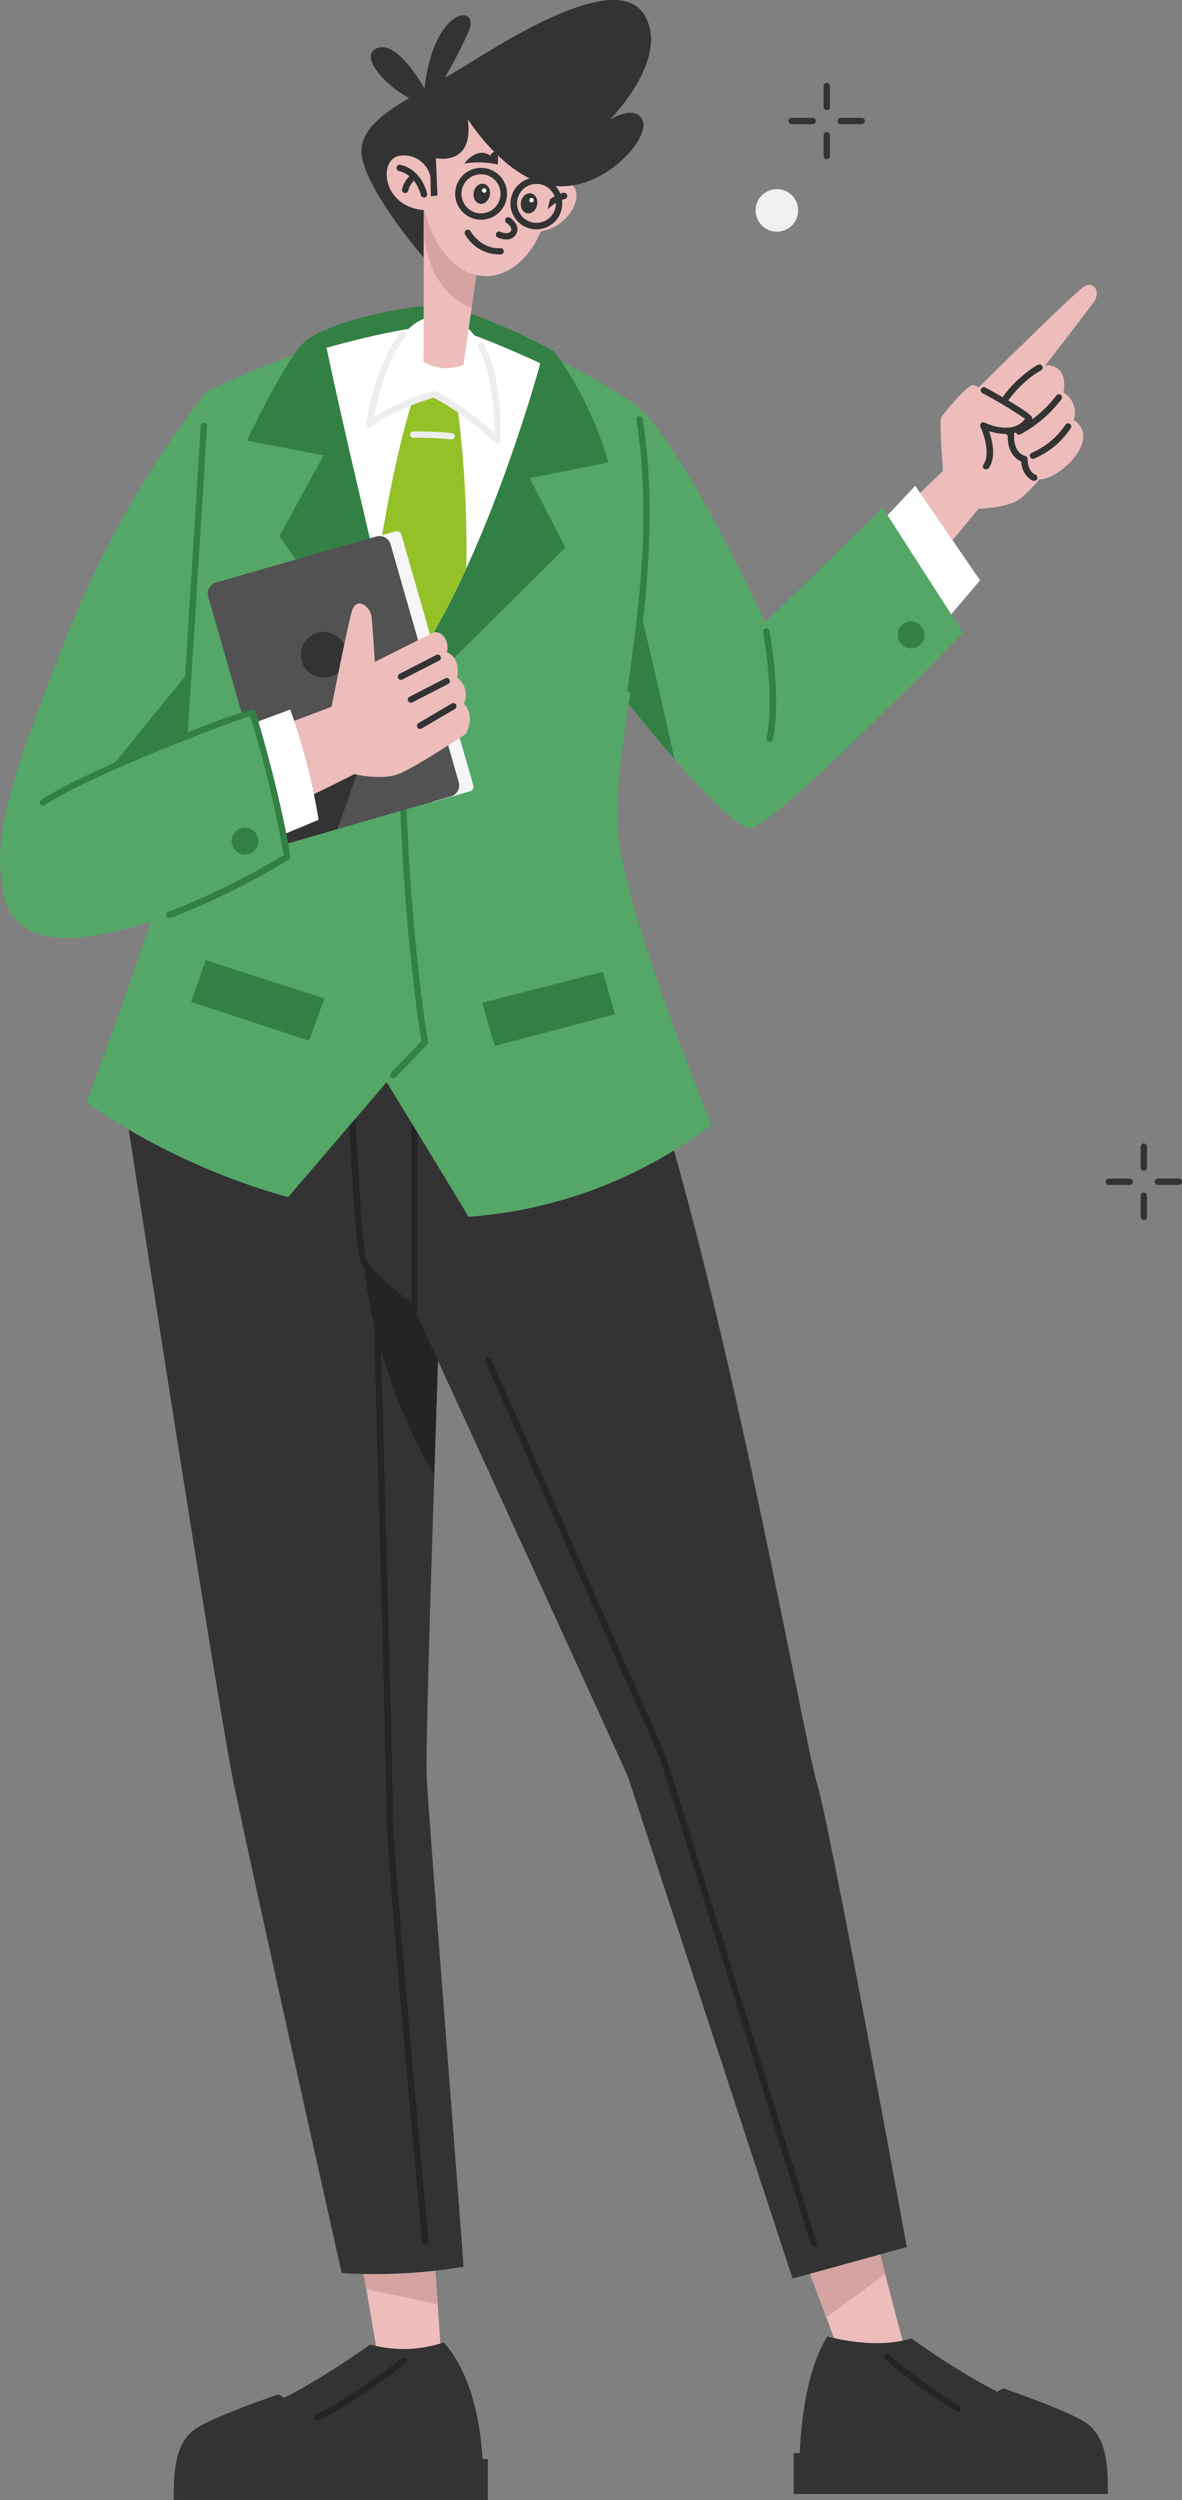 <svg xmlns="http://www.w3.org/2000/svg" width="463.06" height="979.091" viewBox="0 0 463.06 979.091">
  <rect x="0" y="0" width="463.06" height="979.091" fill="#808080" stroke="none"/>
  <g id="Report" transform="translate(0 0)">
    <ellipse id="Ellipse_1288" data-name="Ellipse 1288" cx="8.341" cy="8.341" rx="8.341" ry="8.341" transform="translate(296.011 74.056)" fill="#f0f0f0"/>
    <path id="Path_29092" data-name="Path 29092" d="M271.734,270.056a1.234,1.234,0,0,0,1.234-1.234V260.6a1.234,1.234,0,1,0-2.468,0v8.218A1.234,1.234,0,0,0,271.734,270.056Z" transform="translate(176.371 188.467)" fill="#333"/>
    <path id="Path_29093" data-name="Path 29093" d="M273.964,267.408h8.218a1.234,1.234,0,1,0,0-2.468h-8.218a1.234,1.234,0,1,0,0,2.468Z" transform="translate(160.419 196.643)" fill="#333"/>
    <path id="Path_29094" data-name="Path 29094" d="M271.734,277.856a1.234,1.234,0,0,0,1.234-1.234V268.4a1.234,1.234,0,0,0-2.468,0v8.218A1.234,1.234,0,0,0,271.734,277.856Z" transform="translate(176.371 199.916)" fill="#333"/>
    <path id="Path_29095" data-name="Path 29095" d="M266.174,267.408h8.218a1.234,1.234,0,1,0,0-2.468h-8.218a1.234,1.234,0,1,0,0,2.468Z" transform="translate(187.434 196.643)" fill="#333"/>
    <path id="Path_29096" data-name="Path 29096" d="M322.064,101.726a1.234,1.234,0,0,0,1.234-1.234V92.274a1.234,1.234,0,1,0-2.468,0v8.218A1.234,1.234,0,0,0,322.064,101.726Z" transform="translate(1.834 -58.617)" fill="#333"/>
    <path id="Path_29097" data-name="Path 29097" d="M324.3,99.068h8.218a1.234,1.234,0,1,0,0-2.468H324.3a1.234,1.234,0,1,0,0,2.468Z" transform="translate(-14.152 -50.456)" fill="#333"/>
    <path id="Path_29098" data-name="Path 29098" d="M322.064,109.526a1.234,1.234,0,0,0,1.234-1.234v-8.218a1.234,1.234,0,1,0-2.468,0v8.218A1.234,1.234,0,0,0,322.064,109.526Z" transform="translate(1.834 -47.168)" fill="#333"/>
    <path id="Path_29099" data-name="Path 29099" d="M316.5,99.068h8.218a1.234,1.234,0,0,0,0-2.468H316.5a1.234,1.234,0,0,0,0,2.468Z" transform="translate(12.897 -50.456)" fill="#333"/>
    <path id="Path_29128" data-name="Path 29128" d="M382.54,436.466l2.122,12.068c1.9,11.13,4.467,25.986,4.467,26.381s12.142,4.121,12.142,4.121l12.734-4.936-1.382-19.743L411.34,436.17Z" transform="translate(-241.165 447.983)" fill="#ecbdbb"/>
    <path id="Path_29129" data-name="Path 29129" d="M383.1,436.422l2.122,12.068c6.49,1.357,18.237,3.875,27.961,5.9L411.9,436.2Z" transform="translate(-241.725 448.027)" fill="#d5a3a1"/>
    <path id="Path_29130" data-name="Path 29130" d="M479.142,449.63a48.986,48.986,0,0,1-28.8.814s-25.912,18.706-42.373,24.678-32.082,10.291-32.082,36.2H494.27S497.873,470.8,479.142,449.63Z" transform="translate(-305.291 467.74)" fill="#333"/>
    <path id="Path_29131" data-name="Path 29131" d="M389.015,476.6a1.2,1.2,0,0,0,.518,0c14.955-7.4,33.958-22.211,34.155-22.334a1.239,1.239,0,0,0-1.53-1.95c-.2.148-19,14.807-33.711,22.087a1.234,1.234,0,0,0,.568,2.2Z" transform="translate(-264.718 471.297)" fill="#242424"/>
    <path id="Path_29132" data-name="Path 29132" d="M435,483.176s-5.874-18.805-18.83-25.3c0,0-21.915,7.4-31.169,12.66s-9.871,16.658-9.871,28.7h123.1V483.2H434.975Z" transform="translate(-307.1 479.85)" fill="#333"/>
    <path id="Path_29133" data-name="Path 29133" d="M379.132,299.22s36.2,234.446,42.793,267.343,42.768,194.146,42.768,194.146a213.924,213.924,0,0,0,47.7-2.468c0-2.468-13.573-175.637-14.388-191.259-.469-8.884,1.333-68.458,2.962-118.951.839-25.518,1.629-48.715,2.048-61.869.222-6.589.346-10.661.346-11.253,0-4.121,6.515-102.169-28.8-139.853S375.726,230.12,379.132,299.22Z" transform="translate(-330.819 129.515)" fill="#333"/>
    <path id="Path_29135" data-name="Path 29135" d="M404.809,650.081h0a1.234,1.234,0,0,0,1.111-1.333c-.148-1.505-13.968-149.848-13.968-166.876s-4.936-191.9-4.936-193.652a1.283,1.283,0,0,0-1.259-1.209,1.234,1.234,0,0,0-1.209,1.259c0,1.752,4.936,176.526,4.936,193.578s13.425,161,13.993,167.1a1.234,1.234,0,0,0,1.333,1.135Z" transform="translate(-238.04 229.038)" fill="#242424"/>
    <path id="Path_29136" data-name="Path 29136" d="M382.85,278s2.246,39.732,27.64,83.907c.839-25.518,1.629-48.715,2.048-61.869L402.79,297S386.848,284.885,382.85,278Z" transform="translate(-240.463 215.813)" fill="#242424"/>
    <path id="Path_29137" data-name="Path 29137" d="M337.778,426.54s5.775,23.667,7.4,30.281c2.863,10.933,6.663,25.518,6.811,25.863s-9.353,8.761-9.353,8.761l-13.647.765-6.861-18.484L309.3,439.5Z" transform="translate(1.593 433.848)" fill="#ecbdbb"/>
    <path id="Path_29138" data-name="Path 29138" d="M340.514,426.54s5.775,23.667,7.4,30.281c-5.355,3.924-15,11.056-23.025,16.9L312.06,439.5Z" transform="translate(-1.143 433.848)" fill="#d5a3a1"/>
    <path id="Path_29139" data-name="Path 29139" d="M288.783,448.68s18.089,5.355,32.9.814c0,0,25.913,18.706,42.373,24.679s32.082,10.291,32.082,36.2H277.875S275.63,469.533,288.783,448.68Z" transform="translate(35.361 466.346)" fill="#333"/>
    <path id="Path_29140" data-name="Path 29140" d="M329.043,474.133a1.234,1.234,0,0,0,.617-2.3,201.023,201.023,0,0,1-27.566-20.064,1.234,1.234,0,1,0-1.629,1.851,203.972,203.972,0,0,0,27.961,20.335A1.26,1.26,0,0,0,329.043,474.133Z" transform="translate(46.26 470.383)" fill="#242424"/>
    <path id="Path_29141" data-name="Path 29141" d="M339.976,482.225s5.849-18.8,18.805-25.3c0,0,21.89,7.4,31.144,12.66s9.871,16.658,9.871,28.7H276.7V482.25h63.276Z" transform="translate(34.241 478.456)" fill="#333"/>
    <path id="Path_29142" data-name="Path 29142" d="M504.725,747.22l-44.742,12.339S396.115,564.92,395.5,563.069s-83.71-183.238-83.71-183.238-1.481-85.807-3.085-108.585c-2.468-34.969,57.8-93.161,91.113,2.468s64.164,273.315,69.717,291.824S504.725,747.22,504.725,747.22Z" transform="translate(-149.486 132.812)" fill="#333"/>
    <path id="Path_29144" data-name="Path 29144" d="M413.659,356.838a1.259,1.259,0,0,0,.568-.123,1.234,1.234,0,0,0,.666-1.111V244.131a1.234,1.234,0,0,0-2.468,0V353.136c-4.516-3.43-15.424-12.043-17.6-16.954s-5.158-71.814-6.071-97.036a1.209,1.209,0,0,0-1.283-1.185,1.234,1.234,0,0,0-1.185,1.283c.346,9.328,3.381,91.31,6.268,97.924s19.743,18.928,20.36,19.422A1.234,1.234,0,0,0,413.659,356.838Z" transform="translate(-251.308 157.039)" fill="#242424"/>
    <path id="Path_29145" data-name="Path 29145" d="M451.629,641.65H452a1.234,1.234,0,0,0,.814-1.555L393.585,449.256l-68.335-155.2a1.238,1.238,0,1,0-2.27.987L391.265,450.1l59.229,190.716A1.234,1.234,0,0,0,451.629,641.65Z" transform="translate(-132.79 238.283)" fill="#242424"/>
    <path id="Path_29146" data-name="Path 29146" d="M406.671,339.867a19.471,19.471,0,0,0,11.007,9.378c28.652,10.488,46.568-29,61.376-63.893,6.639-15.622,14.215-30.9,21.4-46.149,8.835-18.805,17.127-37.61,22.383-57.18,9.575-35.463-25.271-49.974-38.548-40.1A391.946,391.946,0,0,0,430.609,235.4C413.457,279.083,396.479,320.519,406.671,339.867Z" transform="translate(-403.595 11.625)" fill="#54a767"/>
    <path id="Path_29147" data-name="Path 29147" d="M413.33,280.2a19.471,19.471,0,0,0,11.007,9.378c28.652,10.488,46.568-29,61.375-63.893,6.639-15.622,14.215-30.9,21.4-46.149-7.749,0-12.882.2-12.882.2S444.425,239.9,413.33,280.2Z" transform="translate(-410.254 71.288)" fill="#338044"/>
    <path id="Path_29148" data-name="Path 29148" d="M278.469,216.012l20.977-20.039,2.468-21.273s49.653-49.505,53.207-51.208,6.318,2.468,3.233,6.639-22.976,29.935-22.976,29.935l10.957,28.38s-12.487,15.893-17.423,18.978-15.572,3.406-15.572,3.406l-22.532,27.294Z" transform="translate(69.983 -11.555)" fill="#ecbdbb"/>
    <path id="Path_29149" data-name="Path 29149" d="M299.81,135.886c8.193.74,5.849,10.686,5.849,10.686a9.032,9.032,0,0,1,4,10.809,7.231,7.231,0,0,1,3.5,8.341c-1.135,6.268-11.105,15.128-17.078,14.807s-5.75-7.7-5.75-7.7-5.874-1.135-5.257-10.069a8.02,8.02,0,0,1-4.319-8.736C281.819,147.485,295.195,135.467,299.81,135.886Z" transform="translate(110.956 7.195)" fill="#ecbdbb"/>
    <path id="Path_29150" data-name="Path 29150" d="M301.662,181.266a1.263,1.263,0,1,0,.543-2.468c-2.961-1.431-2.863-5.972-2.863-6.022a1.234,1.234,0,0,0-1.012-1.234c-.173,0-4.788-1.111-4.245-8.786a1.234,1.234,0,0,0-.74-1.209,6.786,6.786,0,0,1-3.6-7.4c.74-4.59,9.156-13.08,14.807-16.066a1.236,1.236,0,1,0-1.135-2.2c-5.7,2.961-15.227,11.969-16.164,17.867a9.279,9.279,0,0,0,4.319,9.773c-.2,6.984,3.5,9.452,5.306,10.242a8.712,8.712,0,0,0,4.22,7.4,1.209,1.209,0,0,0,.568.1Z" transform="translate(103.231 7.002)" fill="#333"/>
    <path id="Path_29151" data-name="Path 29151" d="M283.58,158.968a1.209,1.209,0,0,0,.469,0,32.082,32.082,0,0,0,14.585-12.142,1.234,1.234,0,0,0-2.122-1.234,30.207,30.207,0,0,1-13.4,11.105,1.234,1.234,0,0,0,.469,2.27Z" transform="translate(120.918 20.712)" fill="#333"/>
    <path id="Path_29152" data-name="Path 29152" d="M285.2,156.3a1.233,1.233,0,0,0,.568-.123,49.531,49.531,0,0,0,16.164-13.845,1.234,1.234,0,0,0-2-1.431,47.952,47.952,0,0,1-15.3,13.08,1.234,1.234,0,0,0,.568,2.32Z" transform="translate(113.971 13.932)" fill="#333"/>
    <path id="Path_29153" data-name="Path 29153" d="M323.963,152.177c.592-.938-19.743-12.339-21.791-13.154s-11.92,11.3-12.759,12.759.716,20.878.716,20.878,8.119,4.64,15.1,0,.814-17.793.814-17.793S318.51,161.037,323.963,152.177Z" transform="translate(79.3 11.758)" fill="#ecbdbb"/>
    <path id="Path_29154" data-name="Path 29154" d="M291.122,171.473a1.234,1.234,0,0,0,1.037-.543c2.863-4.269,1.333-10.735,0-14.363,5.133,1.678,12.759,2.2,16.757-4.245a1.456,1.456,0,0,0,.148-1.061c-.568-2.1-16.485-10.785-18.312-11.772a1.237,1.237,0,1,0-1.185,2.172A180.594,180.594,0,0,1,306.3,151.731c-4.936,6.713-15.35,1.727-15.819,1.505a1.234,1.234,0,0,0-1.654,1.629s4.492,9.871,1.185,14.807a1.118,1.118,0,0,0,1.111,1.8Z" transform="translate(95.287 12.278)" fill="#333"/>
    <path id="Path_29155" data-name="Path 29155" d="M322.394,208.38l13.894-16.362L310.894,155,297,169.807Z" transform="translate(47.652 35.267)" fill="#fff"/>
    <path id="Path_29156" data-name="Path 29156" d="M307.622,206.033a532.537,532.537,0,0,0,56.39,77.836c14.067,16.115,25.666,27.146,29.614,27.146,9.057,0,83.512-76.5,83.512-76.5L445.673,185.55,399.6,230.391s-31.589-68.606-49.974-84.524c-12.339-10.71-31.169-5.824-41.83,8.169C298.688,166,295.48,184.736,307.622,206.033Z" transform="translate(-99.837 13.33)" fill="#54a767"/>
    <path id="Path_29157" data-name="Path 29157" d="M353.466,198.15a532.54,532.54,0,0,0,56.39,77.836c-7.132-33.02-15.794-68.187-15.967-69.1-11.352-51.282-25.444-64.436-40.3-60.931C344.533,158.122,341.325,176.853,353.466,198.15Z" transform="translate(-145.682 21.212)" fill="#338044"/>
    <ellipse id="Ellipse_1299" data-name="Ellipse 1299" cx="5.257" cy="5.257" rx="5.257" ry="5.257" transform="translate(351.686 243.424)" fill="#338044"/>
    <path id="Path_29158" data-name="Path 29158" d="M331.98,222.063a1.234,1.234,0,0,0,1.209-.987c3.406-16.386-1.135-41.361-1.333-42.422a1.254,1.254,0,0,0-2.468.444c0,.247,4.64,25.567,1.333,41.485a1.234,1.234,0,0,0,.963,1.456h.247Z" transform="translate(-30.392 68.472)" fill="#338044"/>
    <path id="Path_29159" data-name="Path 29159" d="M375.315,328.61c1.234-12.339,11.105-172.75,11.105-172.75s61.079-30.848,96.863-25.912,72.185,31.465,72.185,31.465c12.339,67.866-11.722,134.5-7.4,169.048s36.4,112.287,36.4,112.287a177.933,177.933,0,0,1-95.185,36.08c-7.058-11.87-32.082-52.713-32.082-52.713l-38.6,45.038a263.321,263.321,0,0,1-78.971-37.018S374.081,340.95,375.315,328.61Z" transform="translate(-305.73 -2.291)" fill="#54a767"/>
    <path id="Path_29160" data-name="Path 29160" d="M350.727,252.211a1.234,1.234,0,0,0,1.209-1.061c3.825-26.579,9.649-66.632,3.5-106.118a1.248,1.248,0,1,0-2.468.37c5.6,36.08,1.53,70.457-3.5,105.427a1.234,1.234,0,0,0,1.037,1.407h.173Z" transform="translate(-103.629 19.075)" fill="#338044"/>
    <path id="Path_29161" data-name="Path 29161" d="M420.945,291.731a1.234,1.234,0,0,0,1.234-1.16c2.32-34.032,7.181-112.238,9.156-144.271a1.234,1.234,0,0,0-1.16-1.308,1.209,1.209,0,0,0-1.308,1.16c-1.974,32.082-6.836,110.214-9.156,144.246a1.234,1.234,0,0,0,1.135,1.308h0Z" transform="translate(-350.225 20.571)" fill="#338044"/>
    <path id="Path_29162" data-name="Path 29162" d="M402.244,232.13l4.738,16.658L359.9,261.127l-4.936-16.88Z" transform="translate(-166.079 148.482)" fill="#338044"/>
    <path id="Path_29163" data-name="Path 29163" d="M406.815,230.28l-5.725,16.337,46.248,15.177,5.948-16.535Z" transform="translate(-326.224 145.767)" fill="#338044"/>
    <path id="Path_29164" data-name="Path 29164" d="M385.9,333.592a1.234,1.234,0,0,0,.888-.37l12.339-12.808a1.234,1.234,0,0,0,.321-1.086c0-.469-8.637-48.789-9.23-126.724a1.234,1.234,0,0,0-1.234-1.234h0a1.234,1.234,0,0,0-1.234,1.234c.568,73.394,8.169,120.6,9.156,126.527l-11.9,12.339a1.234,1.234,0,0,0,.888,2.122Z" transform="translate(-231.788 88.653)" fill="#338044"/>
    <path id="Path_29165" data-name="Path 29165" d="M433.738,126.628s15.72,3.085,42.867,17.892a140.27,140.27,0,0,1,21,43.286l-30.848,6.17,13.993,27.146-64.164,63.745L368.759,216.7l17.275-31.663L356,179.292s14.388-30.527,22.211-38.35S421.4,124.975,433.738,126.628Z" transform="translate(-259.269 -6.695)" fill="#338044"/>
    <path id="Path_29166" data-name="Path 29166" d="M413.971,130c9.008,1.8,27.344,9.871,36.574,14.19-4.936,18.311-26.776,89.139-53.651,123.146,0,0-21.051-86.128-30.083-129.241C378.7,134.792,404.593,128.129,413.971,130Z" transform="translate(-238.885 -1.903)" fill="#fff"/>
    <path id="Path_29167" data-name="Path 29167" d="M378.529,210.612c1.9-12.808,7.4-46.741,15.3-69.692l9.205-1.95,6.416,4.023a432.489,432.489,0,0,1,4.072,67.915c-7.4,16.115-15.72,31.465-24.679,42.719C388.894,253.7,384.328,234.994,378.529,210.612Z" transform="translate(-230.861 11.737)" fill="#94c127"/>
    <path id="Path_29168" data-name="Path 29168" d="M396.685,149.478a1.234,1.234,0,0,0,0-2.468,127.913,127.913,0,0,0-15.153-.617,1.234,1.234,0,0,0-1.16,1.308,1.209,1.209,0,0,0,1.308,1.16,129.444,129.444,0,0,1,14.807.617h.2Z" transform="translate(-219.723 22.601)" fill="#ededed"/>
    <path id="Path_29169" data-name="Path 29169" d="M398.919,158.61A101.525,101.525,0,0,1,423.6,176.7s2.887-44-20.36-48.321-29.614,42.151-29.614,42.151S379.6,164.36,398.919,158.61Z" transform="translate(-228.868 -4.225)" fill="#fff"/>
    <path id="Path_29170" data-name="Path 29170" d="M424.4,174.36a1.234,1.234,0,0,0,1.234-1.16c0-.938,1.407-23.173-6.416-37.709a1.234,1.234,0,1,0-2.172,1.16c5.923,11.031,6.318,27.27,6.219,33.661a100.219,100.219,0,0,0-23-16.411,1.209,1.209,0,0,0-.888,0,81.981,81.981,0,0,0-23.2,10.143c1.259-6.663,4.936-22.408,12.339-31.49a1.236,1.236,0,0,0-1.9-1.579c-10.143,12.339-13.351,34.9-13.474,35.858a1.234,1.234,0,0,0,2.1,1.036s6-5.948,24.308-11.475a103.134,103.134,0,0,1,23.938,17.645A1.234,1.234,0,0,0,424.4,174.36Z" transform="translate(-229.669 -0.652)" fill="#ededed"/>
    <rect id="Rectangle_5675" data-name="Rectangle 5675" width="18.237" height="105.92" rx="1.83" transform="translate(185.935 309.384) rotate(163.99)" fill="#f5f5f5"/>
    <path id="Path_29171" data-name="Path 29171" d="M379.866,186.81l18.558,64.337,8.243,28.751a4.541,4.541,0,0,0,5.6,3.109l18.237-5.281,44.422-12.784a4.492,4.492,0,0,0,3.085-5.577l-26.7-93.112a4.541,4.541,0,0,0-5.6-3.109L382.8,181.183a4.566,4.566,0,0,0-2.937,5.627Z" transform="translate(-298.287 46.965)" fill="#525252"/>
    <path id="Path_29172" data-name="Path 29172" d="M394.79,200.285l8.243,28.75a4.541,4.541,0,0,0,5.6,3.109l18.237-5.281,10.39-29.244Z" transform="translate(-294.653 97.827)" fill="#333"/>
    <ellipse id="Ellipse_1300" data-name="Ellipse 1300" cx="8.958" cy="8.958" rx="8.958" ry="8.958" transform="translate(120.656 267.521) rotate(-106.01)" fill="#333"/>
    <path id="Path_29173" data-name="Path 29173" d="M377.988,220.452l16.806-6.318s6.318-32.082,8.021-37.635,7.255-2,7.7,2.789,1.234,17.275,1.234,17.275l22.384-11.278c3.085-1.53,7.083,2.172,5.849,7.552,0,0,5.4,1.382,4,9.871a8.243,8.243,0,0,1,2.616,10.192s4.788,4.171.765,11.87c0,0-19.891,13.277-26.529,15.745s-17.127,0-17.127,0S381.961,251.473,381.961,251,377.988,220.452,377.988,220.452Z" transform="translate(-264.895 62.68)" fill="#ecbdbb"/>
    <path id="Path_29174" data-name="Path 29174" d="M383.853,191.67a1.233,1.233,0,0,0,.568-.148l14.388-7.4a1.236,1.236,0,1,0-1.135-2.2l-14.388,7.4a1.234,1.234,0,0,0,.568,2.344Z" transform="translate(-226.758 74.582)" fill="#333"/>
    <path id="Path_29175" data-name="Path 29175" d="M382.423,195.183a1.209,1.209,0,0,0,.568-.148l13.993-7.206a1.236,1.236,0,1,0-1.135-2.2l-13.993,7.206a1.234,1.234,0,0,0,.568,2.344Z" transform="translate(-221.404 80.028)" fill="#333"/>
    <path id="Path_29176" data-name="Path 29176" d="M381.361,199.6a1.234,1.234,0,0,0,.617-.173l13.006-7.65a1.234,1.234,0,1,0-1.259-2.123L380.719,197.3a1.234,1.234,0,0,0,.642,2.3Z" transform="translate(-216.764 85.878)" fill="#333"/>
    <path id="Path_29177" data-name="Path 29177" d="M402,197.139l17.892-6.639A251.2,251.2,0,0,1,431,233.687S405.381,244.5,405.554,243.88,402,197.139,402,197.139Z" transform="translate(-306.182 87.376)" fill="#fff"/>
    <path id="Path_29178" data-name="Path 29178" d="M505.013,191.015c-.271-.888-62.313,22.211-82.056,35.167s-26.233,54.293,10.488,53.059,85.141-31.761,85.141-31.761S515.8,227.119,505.013,191.015Z" transform="translate(-406.11 88.095)" fill="#54a767"/>
    <path id="Path_29179" data-name="Path 29179" d="M457.277,272.159a1.235,1.235,0,0,0,.444,0,292.167,292.167,0,0,0,46.322-22.852,1.234,1.234,0,0,0,.568-1.209c0-.2-2.912-20.878-13.623-56.761a1.308,1.308,0,0,0-.79-.814c-2.468-.839-64.831,23.3-83.142,35.315a1.239,1.239,0,0,0,1.357,2.073c18.336-12.043,72.58-32.5,80.5-34.8a437.679,437.679,0,0,1,13.1,54.416,290.662,290.662,0,0,1-45.187,22.211,1.234,1.234,0,0,0,.444,2.418Z" transform="translate(-390.9 87.378)" fill="#338044"/>
    <ellipse id="Ellipse_1301" data-name="Ellipse 1301" cx="5.257" cy="5.257" rx="5.257" ry="5.257" transform="translate(90.71 324.148)" fill="#338044"/>
    <path id="Path_29180" data-name="Path 29180" d="M376.31,173.66a17.842,17.842,0,0,0,15.72,1.234l3.134-22.211,3.455-24.456-21.964-18.854-.2-.173v14.116Z" transform="translate(-210.405 -31.961)" fill="#ecbdbb"/>
    <path id="Path_29181" data-name="Path 29181" d="M376.627,123.183c1.012,9.871,4.936,23.691,18.731,29.367l3.455-24.456L376.849,109.24a9.4,9.4,0,0,1-.2,1.357,18.07,18.07,0,0,0-.148,2.024,55.61,55.61,0,0,0,.123,10.562Z" transform="translate(-210.598 -31.902)" fill="#d5a3a1"/>
    <path id="Path_29182" data-name="Path 29182" d="M366.317,109.516s6.787-6.022,11.722-.913-3.7,19.447-16.979,17.892Z" transform="translate(-153.596 -35.855)" fill="#ecbdbb"/>
    <path id="Path_29183" data-name="Path 29183" d="M363.762,118.085a1.234,1.234,0,0,0,.987-.494,16.017,16.017,0,0,1,8.687-6.614,1.25,1.25,0,1,0-.395-2.468c-.2,0-5.183.864-10.242,7.576a1.234,1.234,0,0,0,.962,2Z" transform="translate(-152.275 -32.998)" fill="#333"/>
    <path id="Path_29184" data-name="Path 29184" d="M400.084,92.812c19.422,2.221,18.706,30.848,12.537,50.788s-25.715,29.812-39.905,10.908S360.376,88.271,400.084,92.812Z" transform="translate(-199.481 -56.465)" fill="#ecbdbb"/>
    <path id="Path_29185" data-name="Path 29185" d="M373.54,178.684l.148-23.642,5.355-.568-.617-14.634s15.128,3.381,12.487-15.276c0,0,15.424,24.679,34.55,26.209s36.425-18.336,34.081-25.3-12.092-1.234-12.882-.79c1.135-1.185,23.148-23.864,13.672-40.547-9.723-17.1-47.037,4.936-68.8,18.509-3.332,2.073-6.565,3.973-9.649,5.75a190.555,190.555,0,0,0,9.205-17.769c5.232-11.574-13.573-10.661-17.127,22.063,0,0-10.34-19.3-18.657-15.893-7.009,2.838,2.764,14.289,12.635,19.521-9.871,5.849-16.855,11.031-18.509,18.583C346.689,147.565,373.54,178.684,373.54,178.684Z" transform="translate(-207.659 -77.902)" fill="#333"/>
    <path id="Path_29186" data-name="Path 29186" d="M401.253,110.84a10.636,10.636,0,0,0-11.426-8.218c-9.674.518-7.823,22.211,11.722,21.4Z" transform="translate(-232.633 -41.695)" fill="#ecbdbb"/>
    <path id="Path_29187" data-name="Path 29187" d="M395.486,116.887h.247a1.234,1.234,0,0,0,.987-1.456c0-.37-1.9-9.353-10.39-11.352a1.266,1.266,0,0,0-.568,2.468c6.959,1.653,8.514,9.353,8.539,9.427A1.234,1.234,0,0,0,395.486,116.887Z" transform="translate(-229.433 -39.525)" fill="#333"/>
    <path id="Path_29188" data-name="Path 29188" d="M387.558,113.187a1.234,1.234,0,0,0,1.209-1.012,8.169,8.169,0,0,1,3.085-4.566,1.237,1.237,0,0,0-1.456-2,10.538,10.538,0,0,0-4.072,6.1,1.234,1.234,0,0,0,.987,1.431h.222Z" transform="translate(-228.809 -37.577)" fill="#333"/>
    <path id="Path_29189" data-name="Path 29189" d="M373.515,106.562s4.936-6.91,10.266-3.06a1.9,1.9,0,0,1,1.95-1.481c1.505.222.864,4.936.864,4.936A32.872,32.872,0,0,0,373.515,106.562Z" transform="translate(-191.618 -42.501)" fill="#333"/>
    <path id="Path_29190" data-name="Path 29190" d="M373.369,109.81s-1.308-7.7-5.553-5.059a1.777,1.777,0,0,0-1.259-1.481c-1.7,0-1.555,4.393-1.555,4.393a13.845,13.845,0,0,1,8.366,2.147Z" transform="translate(-157.243 -40.665)" fill="#333"/>
    <ellipse id="Ellipse_1302" data-name="Ellipse 1302" cx="3.208" cy="3.973" rx="3.208" ry="3.973" transform="translate(191.089 80.41) rotate(-168.55)" fill="#333"/>
    <ellipse id="Ellipse_1303" data-name="Ellipse 1303" cx="0.864" cy="0.864" rx="0.864" ry="0.864" transform="translate(190.375 75.656) rotate(-168.55)" fill="#fff"/>
    <ellipse id="Ellipse_1304" data-name="Ellipse 1304" cx="3.208" cy="3.973" rx="3.208" ry="3.973" transform="translate(209.62 84.162) rotate(-168.55)" fill="#333"/>
    <ellipse id="Ellipse_1305" data-name="Ellipse 1305" cx="0.864" cy="0.864" rx="0.864" ry="0.864" transform="translate(208.906 79.409) rotate(-168.55)" fill="#fff"/>
    <path id="Path_29191" data-name="Path 29191" d="M374.437,121.1a4.245,4.245,0,0,0,4-2.221c1.505-2.813-1.012-5.355-2.468-6.318a1.236,1.236,0,0,0-1.308,2.1s2.468,1.555,1.678,3.035c-1.012,1.876-4.2.37-4.22.345a1.234,1.234,0,0,0-1.061,2.221A8.391,8.391,0,0,0,374.437,121.1Z" transform="translate(-176.178 -27.302)" fill="#333"/>
    <path id="Union_55" data-name="Union 55" d="M3142.594,9088.431a10.141,10.141,0,1,1,.041,0Zm0-17.793h.025a7.619,7.619,0,1,0,.082,0Zm-21.643,14.018a10.154,10.154,0,1,1,.023,0Zm-6.934-13.425a7.649,7.649,0,1,0,6.934-4.368h-.04A7.623,7.623,0,0,0,3114.016,9071.23Z" transform="translate(-2932.489 -8998.606)" fill="#333"/>
    <path id="Path_29194" data-name="Path 29194" d="M385.823,124.045a7.991,7.991,0,0,0,1.036,0,1.234,1.234,0,0,0,1.061-1.382,1.209,1.209,0,0,0-1.382-1.061c-.271,0-6.885.79-11.7-6.737a1.234,1.234,0,0,0-2.073,1.333,15.5,15.5,0,0,0,13.055,7.848Z" transform="translate(-190.575 -24.398)" fill="#333"/>
  </g>
</svg>
